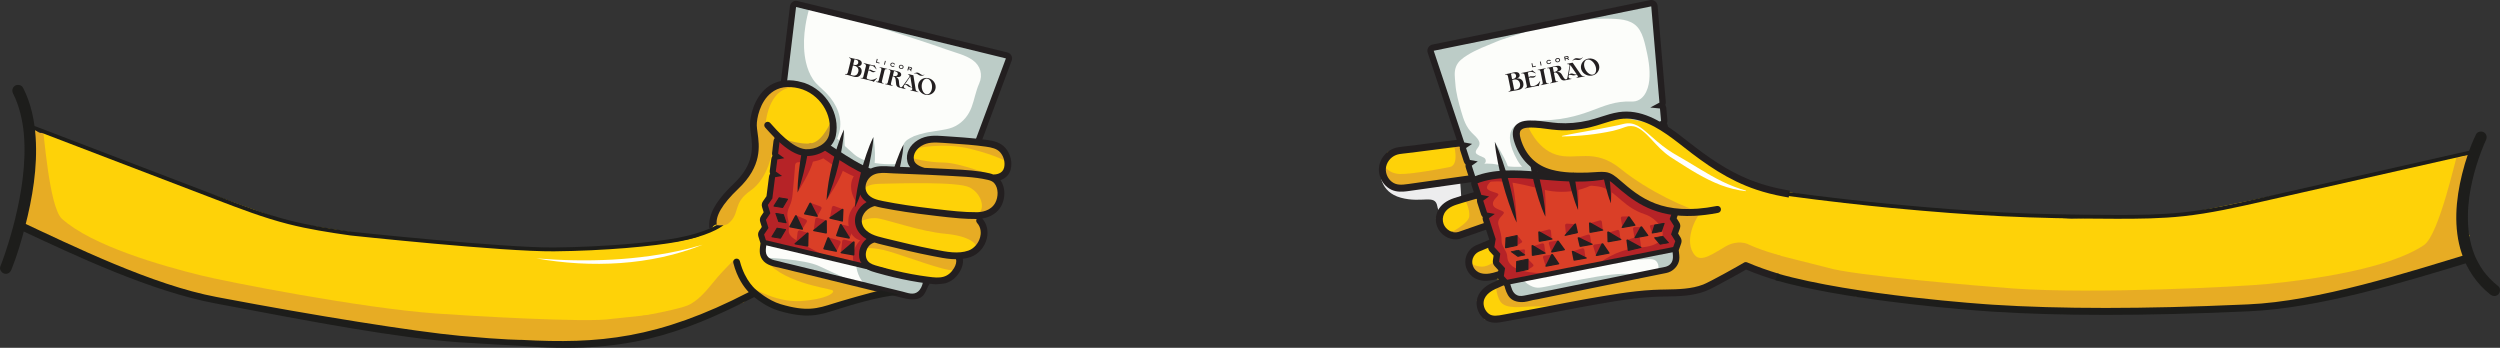 <?xml version="1.0" encoding="UTF-8"?>
<svg id="Layer_2" data-name="Layer 2" xmlns="http://www.w3.org/2000/svg" viewBox="0 0 1299.12 180.74">
  <rect x="0" y="0" width="1299.12" height="180.74" fill="#333333" stroke="none"/>
  <defs>
    <style>
      .cls-1 {
        fill: #fcfdfa;
      }

      .cls-2 {
        fill: #e7ac24;
      }

      .cls-3 {
        fill: #ededee;
      }

      .cls-4 {
        fill: #fff;
      }

      .cls-5 {
        fill: #fed208;
      }

      .cls-6 {
        fill: #b62327;
      }

      .cls-7 {
        fill: #bcccc7;
      }

      .cls-8 {
        fill: #da3f27;
      }

      .cls-9 {
        fill: #c99a2c;
      }

      .cls-10 {
        fill: #231f20;
      }

      .cls-11 {
        fill: #1d1d1b;
      }

      .cls-12 {
        stroke-linecap: round;
      }

      .cls-12, .cls-13 {
        fill: none;
        stroke: #1d1d1b;
        stroke-miterlimit: 10;
        stroke-width: 2px;
      }
    </style>
  </defs>
  <g id="Layer_1-2" data-name="Layer 1">
    <g id="Layer_4" data-name="Layer 4">
      <g>
        <path class="cls-5" d="m1282.43,87.72c.52-1.95,1.78-3.12,3.26-3.68-1.73-2.61-4.52-3.96-8.8-3.29-14.11,2.21-65.53,14.88-65.93,14.94-1.06.15-76.4,15.65-76.4,15.65l-58.4,2.25-72.32-4.67-61.96-6.43-33.48-7.27-20.48-11.51-21.07-16.5-29.53-18.43-52.15,5.63-25.94,19.74-38.2,4.82-1.83,6.99.42,6.48,9.72,5.15,36.59-4.53,2.15,7.81-15.43,4.83-6.5,7.69,4.19,7.75,23.22-4.08,1.41,7.68-10.23,6.54-.5,5.55,2.9,5.81,15.13,3.39-14.84,9.97,4.14,10.03,16.8-1.7,35.5-8.88,62.01-13.67,19.55-10.88s64.08,17.65,65.96,16.83,130.1,9.5,130.1,9.5l129.64-15.29,50.12-13.2s.88-2.51,2-6.38c-5.77-10.25-3.72-23.81-.82-34.64Z"/>
        <path class="cls-2" d="m1280.51,122.7s-1.23-24.68,5.23-43.95c1.36-4.05-7.8,6.51-8.84,2-.28-1.21-9.25,41.25-17.33,46.64-18.76,12.53-58.53,17.9-80.67,20.13-15.26,1.53-90.99,5.35-132.54,2.4-16.93-1.2-84.65-6.88-96.7-10.84l-28.37-7.16,1.78,11.92s39.06,8.41,39.86,9.73c.8,1.31,80.37,7.68,80.37,7.68l62.88,1.34s66.28-2.86,69.08-3.05c2.79-.19,50.15-8.77,50.15-8.77l56.61-15.83-1.51-12.24Z"/>
        <polygon class="cls-1" points="744.69 24.68 858.91 1.26 860.63 5.24 861.58 33.58 862.79 42.18 864.78 65.8 847.15 59.04 829.14 63.29 809.76 65.3 791.61 64.58 787.57 69.56 791.52 80.65 802.61 90.78 779.08 90.24 765.93 93.05 753.75 57.54 743.11 26.1 744.69 24.68"/>
        <path class="cls-7" d="m762.9,86.62s7.56-2.77,15.38-1.05c12.32,2.7,19.68-.26,19.68-.26l11.29,7.23-26.66-1.06-17.14,2.52-2.55-7.38Z"/>
        <polygon class="cls-8" points="869.11 113.12 870.77 110.5 858.4 107.24 838.05 92.55 829.69 91.54 815.33 91.98 794.12 91.24 780.77 90.5 770.98 91.93 766.11 94.44 766.81 99.59 772.35 116.84 774.97 124.74 774.2 127.01 776.76 131.96 777.23 136.42 779.92 139.71 779.87 143.37 782.27 146.02 867.58 130.61 871.87 127.58 871.71 125.06 870.11 121.78 871.24 117.8 869.11 113.12"/>
        <path class="cls-6" d="m767.19,95.54c11.94-2.55,18.84-1.1,34.69,2.94,12.98,3.31,26.14-.46,32.06-7.55l-6.42.85-12.33,1.27-20.43-1.41-28.83,1.42s-.49,2.86,1.26,2.48"/>
        <path class="cls-6" d="m870.51,120.37l-.58-5.99-.29-4.45-21.28-8.84-12.83-9.93-13.73.25-9.56-.86-16,.24c12.24,6.94,31.48,4.35,37.3,6.88,7.32,3.18,10.66,10.22,21.18,13.67,8.75,2.87,16.48,15.84-2.16,17.24-13.3,1-21.48,8.24-21.48,8.24l27.34-4.98,9.17-1.24,4.29-3.02-.16-2.53-1.21-4.68Z"/>
        <path class="cls-7" d="m802.84,89.7l-11.32-9.05-3.68-9.61s1.33-6.51,1.37-6.66c0,0-9.83,2.64-.73,18.85,1.87,3.34,4.58,5.76,7.75,7.56l16-.24-9.39-.85Z"/>
        <path class="cls-6" d="m799.83,120.54l5.01-1.3c.53-.14,1.06.23,1.11.78l.39,4.2-6.51-3.68Z"/>
        <path class="cls-6" d="m817.22,130.59l4.95-1.53c.52-.16,1.06.18,1.14.72l.59,4.18-6.68-3.37Z"/>
        <path class="cls-6" d="m820.24,123.45l4.95-1.53c.52-.16,1.06.18,1.14.72l.59,4.18-6.68-3.37Z"/>
        <path class="cls-6" d="m806.24,131.03l-1.37-4.43c-.14-.47.16-.95.65-1.02l3.74-.53-3.02,5.98Z"/>
        <path class="cls-6" d="m796.33,128.02l4.98-1.54c.52-.16,1.07.18,1.15.73l.6,4.2-6.73-3.39Z"/>
        <path class="cls-6" d="m803.27,138.54l-1.43-4.63c-.15-.49.17-.99.67-1.07l3.9-.55-3.14,6.25Z"/>
        <path class="cls-6" d="m829.38,132.77l-1.43-4.63c-.15-.49.17-.99.68-1.07l3.9-.55-3.15,6.25Z"/>
        <path class="cls-6" d="m845.33,124.72l5.56-1.72c.59-.18,1.19.2,1.28.81l.66,4.69-7.5-3.78Z"/>
        <path class="cls-6" d="m835.52,121.02l4.88-1.51c.51-.16,1.05.18,1.12.71l.58,4.11-6.58-3.31Z"/>
        <path class="cls-6" d="m858.47,121.2l-1.07-3.46c-.11-.36.13-.74.51-.8l2.92-.41-2.36,4.67Z"/>
        <path class="cls-6" d="m789.03,129.95l2.84-.38c.3-.04.56.2.56.5l-.07,2.34-3.33-2.46Z"/>
        <path class="cls-6" d="m788.56,122.42l2.29,2.74c.24.29.17.72-.16.92l-2.5,1.49.37-5.15Z"/>
        <path class="cls-6" d="m793.95,134.49l2.74,2.94c.29.31.23.8-.12,1.04l-2.72,1.82.1-5.8Z"/>
        <path class="cls-6" d="m813.81,122.34l-.51-5.16c-.05-.54.39-1.01.94-.97l4.21.26-4.64,5.87Z"/>
        <path class="cls-6" d="m826.31,115.97l4.98-1.42c.53-.15,1.06.2,1.12.75l.5,4.19-6.6-3.52Z"/>
        <path class="cls-6" d="m843.05,118.09l-.77-4.62c-.08-.49.25-.94.69-.95l3.42-.1-3.34,5.67Z"/>
        <path class="cls-6" d="m849.37,123.62l-.77-4.62c-.08-.49.25-.94.69-.95l3.42-.1-3.34,5.67Z"/>
        <path class="cls-6" d="m783.2,132.92c-.17-2.45-2.94-5.01-2.9-7.78.04-2.77-.64-4.75-1.62-8.18-.99-3.43,2.69-5.06,2.82-6.38.14-1.32-5.15-1.64-5.65-4.24s2.91-4.24,2.79-5.33c-.12-1.09-5.9-1.48-5.97-3.45-.07-1.97,3.31-3.94,3.17-5.22-.03-.28-.28-.48-.64-.65l-9.65,2.22,9.34,30.26-.68,2.84,2.56,4.95.96,4.44,1.87,2.65.28,4.33,3.38,3.47,13.99-2.51,7.3-2.33c-21.03.16-21.18-6.64-21.35-9.09"/>
        <path class="cls-7" d="m783.2,85.47c-1.58-4.17-6.43-11.76-6.43-11.76l1.57,5.17,2.81,11.98,3.85.1c-.66-2.38-1.3-4.16-1.8-5.49"/>
        <path class="cls-6" d="m781.15,90.86l.06.24,6.9,24.53c-.27-11.83-1.72-19.6-3.11-24.67l-3.85-.1Z"/>
        <path class="cls-6" d="m801.76,91.13l-5.05-3.12,6.35,24.57c.36-9.38-.31-16.37-1.3-21.45"/>
        <path class="cls-6" d="m819.37,91.57l-3.56,1.2,4.22,16.36c.37-9.4.33-12.49-.66-17.56"/>
        <path class="cls-6" d="m837.18,88.04l-4.33,1.25,4.25,16.35c.57-9.4,1.21-12.54.08-17.6"/>
        <path class="cls-7" d="m793.53,16.48l-8.52-.89-38.37,8.17-3.54,2.34,13.14,39.16.5.17,8.79,28.49,9.65-2.22c-1.32-.6-4.29-.79-5.28-2.83-.69-1.43,1.25-3.19,1.95-4.41.53-.91.17-2.08-.77-2.56-1.25-.64-3.98-1.5-4.18-2.58-.38-2,2.85-3.09,1.68-5.91-.71-1.71-2.4-3.07-3.68-4.35-3.09-3.08-4.38-7.02-5.57-11.11-1.34-4.64-2.75-9.71-3.06-14.54-.19-2.97-.78-5.81.32-8.71,1.08-2.82,3.38-4.43,5.87-6.01,4.68-2.96,9.92-4.82,14.99-6.97,2.48-1.05,5.09-1.85,7.67-2.69,1.43-.46,2.87-.91,4.31-1.35,1.08-.31,3.02-1.33,4.1-1.2"/>
        <path class="cls-7" d="m807.67,12.76c3.35-.69,6.74-1.23,10.12-1.7,6.55-.91,13.22-1.57,19.85-1.31,5.56.22,11.25.72,14.42,5.9,1.57,2.58,2.36,5.55,3.05,8.49,1.36,5.71,2.53,11.71,1.93,17.61-.53,5.21-3.12,11.26-9.24,11.01-16.88-.67-22.36,10.36-51.37,9.88l17.8,3.38,23.13-6,27.33,5.33-2.16-30.47-3.62-33.63-51.24,11.51Z"/>
        <polygon class="cls-1" points="783.83 149.44 787.28 155.05 796.57 154.45 862.08 140.88 868.83 138.15 870.79 133.55 869.03 129.68 784.63 146.9 783.83 149.44"/>
        <path class="cls-7" d="m791.5,145.43s3.37,4.24,8.18,4.07c4.81-.16,38.33-9.11,48.91-6.87l-.18,1.08-54.13,11.54-8.02-1.31-3.02-7.11,8.26-1.4Z"/>
        <path class="cls-7" d="m831.07,136.83c4.89-.6,9.79-1.11,14.7-1.52,2.55-.21,5.11-.4,7.67-.5,1.91-.07,5.22-.59,6.83.56,1.6,1.14,2.23,4.33.71,5.77l4.66-1.69,4.2-1.76.52-6.72-1.3-1.29-37.99,7.15Z"/>
        <path class="cls-2" d="m719.2,85.96s2.09,4.25,8.31,4.46,23.36-3.13,25.79-3.6c5.45-1.05,2.01-12.41,2.01-12.41l3.92-.25s5.11,17.58,5.62,18-4.13,1.74-4.13,1.74l-28.19,3.91-8.93-.06-3.97-5.3-.43-6.49Z"/>
        <path class="cls-2" d="m761.42,104.02s2.4,4.49,2.09,8.34c-.3,3.85-9.88,8.59-9.88,8.59l4.32,1.25,8.24-2.06,7.37-3.08-3.64-9.55-1.84-6.64-6.66,3.15Z"/>
        <path class="cls-2" d="m764.24,136.83s2.37,1.66,5.83,1.74,7.38-3.3,7.38-3.3l-3.17-6.91,1.3-1.13,2.51,6.57,1.95,7.88-3.6,1.53-6.09-.11-3.23-.46-2.88-5.81Z"/>
        <path class="cls-2" d="m925.34,132.89c-4.67-1.31-8.91-2.7-12.57-4.12-1.7-.66-3.28-1.33-4.72-2.01,0,0-4.99-2.3-11.22,1.23s-12.7,8.54-16.07,4.65c-6.25-7.21.67-20.18,3.07-22.05s-4.52-.44-4.52-.44l-9.63.42,2.31,13.43-2.96,15.3-12.34,2.8-28.58,5.03-36.49,8.21-5.66-2.32-3.64-6.14s-3.94.84-3.98.88c-1.89,1.48.15,7.08,1.17,8.72,2.86,4.66,12.1,2.72,16.88,2.76,22.1.21,44.07-6.17,66.08-7.35,4.45-.24,8.94-.09,13.39-.38.7-.05,8.84-2.08,8.84-2.08l22.58-11.24,17.03,5.97.2.04c.21-3.77.48-7.54.83-11.31Z"/>
        <path class="cls-2" d="m793.82,65.11s4.4,11.97,14.75,15.24,19.88-3.85,33.77,7.51,35.73,21.36,40.9,21.83l-10.25.66-12.66-1.58-16.07-9.84-8.61-6.86-21.09-.91-16.82-4.97-9.97-13.89-.27-4.22,2.85-2.76,3.47-.21Z"/>
        <path class="cls-3" d="m717.32,89.71s-.46,10.02,10.62,13.03c11.09,3.02,17.83-2.06,18.95,4.43,1.12,6.48,5.76-1.48,5.76-1.48l6.8-1.73-.7-10.13-16.99,2.58-17.13,1.89-5.02-5.87-2.29-2.72Z"/>
        <path class="cls-4" d="m811.62,70.64c8.7-1.82,17.45-3.13,26.03-4.91,2.19-.41,4.21-.88,6.43-1.42,1.17-.25,2.4-.32,3.58-.13,1.19.18,2.3.62,3.32,1.15,2.03,1.1,3.73,2.58,5.41,4.05,1.66,1.48,3.33,2.95,5.01,4.37,3.42,2.83,6.86,5.32,10.73,7.42,3.86,2.21,7.65,4.5,11.4,6.79,3.76,2.28,7.55,4.46,11.49,6.38,3.93,1.93,8.03,3.48,12.29,4.74l-.05.26c-4.44-.44-8.82-1.59-13.03-3.15-4.19-1.61-8.23-3.62-12.09-5.85-3.88-2.19-7.59-4.63-11.32-6.98-1.85-1.13-3.84-2.42-5.56-3.86-1.75-1.44-3.34-3.04-4.87-4.67-1.55-1.61-2.99-3.29-4.58-4.82-1.58-1.51-3.27-2.98-5.23-3.83-1.96-.89-4.11-.87-6.02-.17-.95.33-2.1.79-3.15,1.1-1.08.34-2.17.62-3.25.89-8.75,1.89-17.6,2.81-26.5,2.9l-.04-.26Z"/>
        <path class="cls-10" d="m772.96,119.11l-1.48-3.33c-4.09,1.43-13.53,4.72-13.64,4.76-3.25,1-6.65-1.38-7.68-4.15-.65-1.73-.53-3.74.31-5.39,1.05-2.07,3.13-3.59,6.36-4.64,2.32-.76,4.72-1.45,7.04-2.12,1.2-.35,2.39-.7,3.59-1.05l-.65-3.6c-1.31.39-2.63.78-3.94,1.16-2.35.68-4.78,1.38-7.16,2.16-4.13,1.35-6.98,3.52-8.46,6.45-1.29,2.54-1.47,5.64-.48,8.3,1.58,4.24,5.95,6.99,10.17,6.71.67-.04,1.34-.16,1.99-.36v-.02c.82-.27,3.6-1.24,14.03-4.88"/>
        <path class="cls-10" d="m930.13,99.06l-2.88-.53c-4.62-.85-9.12-1.99-13.38-3.42-12.45-4.15-23.03-11.11-32.6-18.39l-4.33-3.35c-1.84-1.45-3.68-2.89-5.57-4.28-8.59-6.35-18.9-12.58-30.24-10.81-3.25.51-6.34,1.5-9.33,2.46-2.08.66-4.23,1.35-6.35,1.85-5.32,1.24-10.65,1.7-15.86,1.35-1.77-.12-3.6-.36-5.36-.59-2.09-.28-4.25-.56-6.54-.67-3.13-.15-7.87-.37-10.31,2.8-1.42,1.85-1.64,4.36-.66,7.68,2.55,8.61,8.03,14.62,15.9,17.6l5.36,1.53c5.82,1.16,11.8,1.14,17.07,1,1.05-.03,2.11-.1,3.2-.17,1.86-.13,3.78-.26,5.52-.12,1.91.15,3.76,1.75,5.4,3.16l.22.2c8.31,7.17,18.25,15.71,37.25,15.88l3.69-.07c3.81-.18,7.96-.67,12.5-1.56.98-.19,1.63-1.15,1.44-2.13-.19-.99-1.15-1.61-2.13-1.43-28.36,5.56-40.06-4.54-50.38-13.44l-.22-.19c-1.95-1.69-4.39-3.79-7.49-4.03-2.01-.16-4.06-.02-6.05.12-1.03.07-2.05.14-3.05.17-6.03.15-12.42.17-18.53-1.46-8.25-2.2-13.71-7.6-16.21-16.07-.62-2.09-.6-3.59.05-4.43,1.29-1.67,5.03-1.49,7.38-1.38,2.02.09,4.01.36,6.12.64,1.82.24,3.7.49,5.59.61,5.57.38,11.27-.11,16.93-1.44,2.27-.53,4.49-1.24,6.64-1.93,2.99-.96,5.82-1.86,8.79-2.33,10.01-1.59,19.52,4.24,27.52,10.14,2,1.47,3.95,3.01,5.91,4.54,10.85,8.54,22.91,17.11,37.6,22.01,4.42,1.48,9.09,2.66,13.88,3.54l2.87.53c.19-1.21.42-2.39.64-3.59Z"/>
        <path class="cls-10" d="m819.37,99.35c-.41-3.22-.93-6.41-1.59-9.58l-3.22.66c.64,3.17,1.41,6.31,2.29,9.43s1.88,6.22,3.19,9.25c.04-3.3-.26-6.54-.67-9.76"/>
        <path class="cls-10" d="m802.05,102.84c-.52-3.2-1.14-6.38-1.91-9.52-.75-3.15-1.63-6.26-2.61-9.36l-2.49.6c.52,3.2,1.15,6.38,1.9,9.52.75,3.15,1.63,6.26,2.61,9.36.99,3.09,2.09,6.15,3.5,9.14-.07-3.3-.48-6.53-1-9.74"/>
        <path class="cls-10" d="m776.77,73.71c1.6,3.32,2.89,6.72,4.07,10.15s2.25,6.89,3.19,10.39c.95,3.49,1.77,7.02,2.49,10.57.71,3.56,1.31,7.14,1.6,10.82-1.61-3.31-2.9-6.71-4.07-10.15-1.18-3.43-2.25-6.89-3.18-10.39-.95-3.49-1.77-7.02-2.48-10.58-.73-3.55-1.33-7.14-1.62-10.81"/>
        <polygon class="cls-10" points="796.34 127.64 796.48 132.65 802.78 131.52 796.34 127.64"/>
        <path class="cls-10" d="m796.52,132.96c-.12,0-.25,0-.34-.05-.12-.05-.18-.14-.19-.23l-.14-5c0-.13.11-.24.29-.3s.39-.04.53.05l6.44,3.88c.12.08.17.19.12.3s-.19.2-.36.23l-6.3,1.13s-.03-.02-.05-.01m.33-4.57l.11,3.86,4.86-.87-4.97-2.99Z"/>
        <polygon class="cls-10" points="809.56 125.33 812.77 129.79 806.47 130.91 809.56 125.33"/>
        <path class="cls-10" d="m806.51,131.22c-.15,0-.3-.02-.4-.09-.12-.08-.15-.2-.09-.31l3.09-5.58c.07-.12.24-.21.44-.22s.38.05.46.17l3.21,4.45c.06.08.06.18-.01.27-.07.09-.19.15-.33.18l-6.3,1.13h-.07m3.1-5.06l-2.38,4.3,4.86-.87-2.48-3.43Z"/>
        <path class="cls-10" d="m806.54,132.27l.2.29s.02.03.03.05l3.05,4.48-6.29,1.2,3.01-6.02Z"/>
        <path class="cls-10" d="m803.57,138.6c-.15,0-.29-.02-.4-.08-.12-.08-.16-.2-.11-.3l3.01-6.02c.06-.13.25-.22.44-.23.2,0,.39.06.47.17l3.28,4.82c.05.08.05.18-.01.26-.07.08-.18.15-.32.17l-6.29,1.2s-.04.01-.07.01m3.03-5.44l-2.34,4.67,4.88-.93-2.54-3.74Z"/>
        <path class="cls-10" d="m832.71,126.72l.2.29s.02.03.03.05l3.05,4.48-6.29,1.2,3.01-6.02Z"/>
        <path class="cls-10" d="m829.73,133.04c-.15,0-.29-.02-.4-.08-.12-.08-.16-.19-.11-.3l3.01-6.02c.06-.13.25-.22.44-.23.2,0,.39.05.47.17l3.28,4.82c.06.08.05.18-.01.26-.07.08-.18.15-.32.17l-6.29,1.2s-.04.01-.07.01m3.03-5.44l-2.34,4.67,4.88-.93-2.54-3.74Z"/>
        <polygon class="cls-10" points="817.24 130.62 818.14 135.16 824.16 134.08 817.24 130.62"/>
        <path class="cls-10" d="m818.17,135.46c-.11,0-.22,0-.31-.04-.11-.05-.18-.12-.2-.2l-.9-4.53c-.02-.12.07-.25.24-.31.17-.07.39-.06.53,0l6.92,3.46c.14.07.2.19.16.3-.04.12-.18.21-.36.24l-6.02,1.07s-.03,0-.06,0m-.31-4.13l.68,3.44,4.57-.82-5.25-2.62Z"/>
        <polygon class="cls-10" points="820.3 123.6 821.31 127.99 827.17 126.94 820.3 123.6"/>
        <path class="cls-10" d="m821.35,128.3c-.11,0-.22,0-.32-.04-.12-.05-.19-.12-.21-.21l-1.01-4.38c-.03-.13.07-.26.24-.33.18-.07.4-.07.56,0l6.87,3.34c.15.07.21.19.17.31-.04.12-.19.22-.37.25l-5.87,1.05s-.04,0-.06,0m-.38-3.96l.75,3.26,4.36-.78-5.11-2.48Z"/>
        <polygon class="cls-10" points="818.54 116.45 819.53 120.91 813.48 122.26 818.54 116.45"/>
        <path class="cls-10" d="m819.55,121.22l-6.05,1.35c-.18.04-.34.01-.43-.08-.08-.09-.07-.22.03-.34l5.06-5.81c.11-.13.3-.21.48-.22.18,0,.32.07.35.19l1,4.46c.02.08-.02.18-.1.27-.07.07-.17.13-.28.16,0,0-.04.02-.06.02m-5.14.52l4.6-1.03-.76-3.38-3.84,4.41Z"/>
        <polygon class="cls-10" points="799.83 120.54 800.05 125.35 806.35 124.22 799.83 120.54"/>
        <path class="cls-10" d="m800.09,125.65c-.12,0-.24,0-.34-.05-.11-.05-.18-.14-.19-.23l-.22-4.8c0-.12.11-.24.29-.3.17-.06.39-.04.53.04l6.51,3.68c.13.07.18.19.14.3-.05.11-.19.2-.36.24l-6.3,1.13s-.04-.01-.06-.01m.26-4.39l.16,3.68,4.83-.86-4.99-2.82Z"/>
        <polygon class="cls-10" points="826.2 115.89 826.41 120.69 832.71 119.56 826.2 115.89"/>
        <path class="cls-10" d="m826.45,121c-.12.01-.24-.01-.34-.05-.12-.05-.18-.14-.19-.23l-.22-4.8c-.01-.13.11-.25.29-.3.18-.06.39-.04.53.04l6.52,3.68c.13.07.18.19.14.3-.05.11-.19.2-.36.24l-6.3,1.13s-.05,0-.07,0m.27-4.39l.16,3.68,4.83-.86-4.99-2.82Z"/>
        <polygon class="cls-10" points="788.25 122.42 782.74 123.57 782.5 128.74 788.17 127.56 788.25 122.42"/>
        <path class="cls-10" d="m782.53,129.01c-.11,0-.21,0-.3-.05-.1-.05-.16-.13-.16-.21l.24-5.17c.01-.12.13-.23.31-.26l5.51-1.15c.13-.03.26-.01.37.03.1.05.17.13.16.21l-.08,5.14c0,.12-.13.23-.31.27l-5.67,1.18s-.04.01-.07.01m.62-5.25l-.21,4.61,4.82-1,.07-4.58-4.68.97Z"/>
        <polygon class="cls-10" points="792.32 132.5 788.99 130.04 785.36 130.79 788.79 133.24 792.32 132.5"/>
        <path class="cls-10" d="m788.82,133.44c-.1,0-.2,0-.26-.06l-3.43-2.45c-.07-.05-.09-.12-.06-.18.03-.07.11-.12.22-.14l3.62-.76c.12-.02.24,0,.32.05l3.33,2.47c.07.05.09.12.06.18s-.11.12-.21.14l-3.52.73s-.05,0-.07.02m-2.9-2.56l2.99,2.13,2.87-.6-2.9-2.15-2.96.62Z"/>
        <polygon class="cls-10" points="793.87 134.69 788.29 135.86 788.16 141.22 793.83 140.04 793.87 134.69"/>
        <path class="cls-10" d="m788.19,141.49c-.1,0-.21,0-.3-.05-.1-.05-.17-.13-.16-.21l.13-5.36c0-.12.13-.23.31-.27l5.59-1.16c.13-.03.26-.02.37.03.1.05.17.13.17.21l-.05,5.34c0,.12-.13.23-.31.27l-5.67,1.18s-.05.01-.08.02m.52-5.44l-.12,4.79,4.81-1,.04-4.78-4.73.99Z"/>
        <polygon class="cls-10" points="852.88 117.91 856.1 122.37 849.8 123.49 852.88 117.91"/>
        <path class="cls-10" d="m849.84,123.8c-.15,0-.3-.02-.4-.09-.12-.08-.15-.2-.09-.31l3.09-5.58c.07-.12.25-.21.44-.22.2-.01.38.06.46.17l3.21,4.45c.06.08.06.18-.01.27s-.19.15-.33.18l-6.3,1.13h-.07m3.09-5.06l-2.38,4.3,4.85-.87-2.47-3.43Z"/>
        <polygon class="cls-10" points="835.68 120.58 835.82 125.58 842.12 124.46 835.68 120.58"/>
        <path class="cls-10" d="m835.86,125.89c-.12,0-.24,0-.34-.05-.12-.05-.18-.14-.19-.23l-.14-5c0-.12.11-.24.29-.3.18-.06.39-.04.54.05l6.44,3.88c.13.08.17.19.12.3s-.19.2-.36.23l-6.3,1.13s-.04-.01-.06-.01m.32-4.57l.11,3.85,4.85-.87-4.96-2.98Z"/>
        <path class="cls-10" d="m845.63,124.78l.04.32s.01.03.01.05l.64,4.92,6.23-1.48-6.92-3.81Z"/>
        <path class="cls-10" d="m846.38,130.37c-.12.02-.24,0-.34-.03-.12-.05-.19-.12-.2-.21l-.69-5.29c-.02-.13.09-.26.27-.33s.4-.06.54.02l6.92,3.8c.13.07.17.18.13.29-.05.11-.18.21-.35.25l-6.22,1.48s-.04.02-.06.02m-.16-4.83l.54,4.1,4.83-1.15-5.37-2.95Z"/>
        <polygon class="cls-10" points="846.41 112.73 849.42 117.03 843.12 118.16 846.41 112.73"/>
        <path class="cls-10" d="m843.16,118.47c-.15.01-.31-.02-.41-.09-.12-.08-.15-.2-.08-.31l3.28-5.43c.07-.12.26-.2.44-.21.2-.01.38.06.46.17l3.02,4.3c.06.08.05.18-.01.27-.07.09-.19.15-.33.18l-6.3,1.13s-.04-.01-.07-.01m3.27-4.93l-2.52,4.16,4.83-.86-2.31-3.3Z"/>
        <polygon class="cls-10" points="858.68 121.09 860.03 116.9 864.66 116.07 863.18 120.29 858.68 121.09"/>
        <path class="cls-10" d="m858.71,121.34c-.11.01-.23-.01-.31-.06-.09-.06-.13-.14-.11-.23l1.35-4.19c.03-.1.15-.18.3-.2l4.63-.83c.13-.02.27,0,.36.05.09.06.13.15.1.23l-1.47,4.22c-.03.1-.15.17-.3.2l-4.5.8s-.03.01-.05.01m1.65-4.25l-1.17,3.65,3.67-.65,1.28-3.67-3.78.67Z"/>
        <polygon class="cls-10" points="859.84 123.54 864.01 122.8 866.98 126.16 862.74 126.92 859.84 123.54"/>
        <path class="cls-10" d="m862.77,127.12c-.12,0-.24-.02-.3-.09l-2.91-3.38c-.05-.05-.05-.12-.01-.18s.12-.1.22-.12l4.17-.75c.14-.02.28.01.34.09l2.97,3.37c.05.05.05.12.01.18s-.12.1-.22.12l-4.23.76s-.03,0-.04,0m-2.47-3.46l2.6,3.02,3.59-.64-2.65-3.01-3.54.63Z"/>
        <path class="cls-10" d="m788.23,40.79c1.15-.43,1.62-1.12,1.45-1.96-.2-.97-1.06-1.62-2.88-1.25-.26.05-.6.13-.96.22-.14.03-.66.21-1.77.42l-1.95.4.05.24.23-.05s.43-.11.75.09c.31.19.4.45.51.99l1.23,6.02c.11.55.13.82-.08,1.11-.21.3-.65.37-.65.37l-.23.05.05.25.44-.09,1-.2c1.42-.31,2.11-.36,2.29-.39.47-.08.91-.16,1.24-.23,2.33-.47,2.96-2.02,2.61-3.71-.32-1.58-1.45-2.45-3.33-2.28m-2.52.2l-.55-2.71c.26-.07.51-.12.7-.16,1.19-.25,1.79.3,1.95,1.09.16.79-.31,1.5-1.36,1.77-.13.03-.25.06-.36.08-.14.04-.37.07-.38-.07m2.15,5.52c-.29.06-.66.13-1,.17l-1.01-4.97c-.01-.16.23-.22.23-.22l.73-.15c1.63-.24,2.74.64,3.03,2.07.3,1.43-.16,2.73-1.98,3.1"/>
        <path class="cls-10" d="m799.1,36.48l.22-.05s.42-.1.73.07c.3.16.38.39.48.87l1.09,5.31c.1.48.11.73-.1.99-.21.27-.64.34-.64.34l-.22.05.04.22,4.11-.84-.05-.21-.22.05s-.43.1-.73-.07c-.3-.16-.38-.39-.48-.87l-1.08-5.31c-.1-.48-.11-.72.1-.99.21-.27.64-.35.64-.35l.22-.04-.04-.22-4.11.84.04.21Z"/>
        <path class="cls-10" d="m830.36,32.56c-1.39-2.12-4.34-2.81-6.58-1.53-2.24,1.28-2.94,4.03-1.54,6.16,1.39,2.12,4.33,2.81,6.58,1.53,2.23-1.28,2.93-4.04,1.54-6.16m-1.52,5.57c-1.02,1.23-2.98.77-4.38-1.02-1.41-1.8-1.72-4.25-.7-5.48,1.02-1.23,2.98-.77,4.38,1.02s1.71,4.24.7,5.48"/>
        <path class="cls-10" d="m800.16,42.24c-1.23,2.16-3.02,2.41-3.02,2.41,0,0-.22,0-.7.14,0,0-.29.06-.7,0-.4-.05-.54-.62-.54-.62,0,0-.41-1.99-.76-3.72.82-.43,1.28.08,2.39-.1.89-.15,1.29-1.03,1.29-1.03l-.13-.1c-.78.66-1.88.32-2.53.39-.53.05-.92.45-1.06.59-.22-1.08-.41-2.02-.45-2.2-.1-.48,1.04-.61,1.04-.61l.12-.02c1.24-.26,2.78.76,2.78.76l.15-.15-1.85-1.5s-.13.34-.74.46l-4.9,1v.04l.04.22.22-.05s.52-.11.82.06c.3.17.54.34.64.82.1.48,1.16,5.68,1.16,5.68,0,0,.1.58-.26.78-.35.2-.64.26-.64.26l-.17.03.04.2,5.52-1.13s1.15-.28,1.71-.09l.74-2.59-.21.06Z"/>
        <path class="cls-10" d="m822.29,39.44c-.39-.14-.57-.35-.88-.79l-4.18-6.09-2.91.59.04.22.23-.05c.23-.05,1.14.07,1.03.92-.02.15-1.07,5.93-1.07,5.93-.06.36-.13.59-.26.79-.05.08-.14.23-.37.28-.2.04-.39,0-.58-.09-.6-.33-1.14-1.37-1.76-2.45-.81-1.42-2.16-1.33-2.32-1.34-.05,0-.08,0-.08-.03-.01-.04.05-.04.05-.04,1.58-.38,2.25-1.09,2.07-1.95-.17-.86-1-1.42-2.79-1.05-.26.05-.58.13-.94.21-.14.03-.65.19-1.74.4l-1.9.39.04.22.22-.05s.43-.1.73.07c.3.16.38.38.48.87l1.08,5.32c.1.48.11.72-.1.99-.21.27-.64.34-.64.34l-.22.05.04.22,4.11-.84-.04-.22-.22.05s-.43.1-.73-.07c-.3-.16-.38-.39-.48-.87l-.7-3.46c-.04-.21.26-.21.26-.21l.14-.03c.92-.18,1.64.85,1.64.85,0,0,.66,1.1,1.45,2.37.78,1.26,2.34.85,2.34.85l3.27-.67-.04-.21-.13.03c-.36.05-1.5-.09-1.32-1.35l.03-.21c.03-.09.08-.21.19-.28.42-.26,1.14-.12,1.39-.04.26.08.88.3,1.59.11.58-.15.97-.21,1.11-.33l.18.26c.3.44.41.66.29.91s-.56.33-.56.33l-.14.03.04.21,4.22-.86-.04-.21-.32.06s-.41.06-.8-.08m-14.19-2.15c-.27.07-.51.14-.7.07l-.5-2.45c.26-.06.5-.12.68-.15,1.17-.24,1.74.24,1.88.94.15.7-.33,1.34-1.36,1.59m8.31.92c-.75.15-1.08.5-1.21.7l.81-5.12c.08.1,3.31,4.81,3.31,4.81-.9.45-1.92-.58-2.91-.39"/>
        <path class="cls-10" d="m818.13,31.07c.89-.21,1.52.32,2.7.06.92-.2,1.62-1.28,1.62-1.28l-.17-.08s-.24.45-.79.61c-.84.24-1.81-.3-2.77-.11-.81.16-1.65,1.34-1.65,1.34l.17.03s.31-.43.89-.57"/>
        <polygon class="cls-10" points="798.12 34.6 796.26 34.98 795.84 32.93 796.28 32.84 796.62 34.49 798.04 34.2 798.12 34.6"/>
        <path class="cls-10" d="m805.93,31.47l-.37.25c-.28-.2-.57-.27-.88-.21-.23.05-.4.15-.51.3-.12.16-.16.34-.11.54.04.21.15.36.32.45.17.1.38.12.63.07.3-.06.53-.24.69-.54l.42.15c-.11.22-.25.4-.41.52s-.37.21-.6.26c-.32.07-.62.04-.92-.08-.14-.06-.26-.15-.37-.29-.1-.13-.17-.28-.21-.45-.06-.3-.01-.57.17-.8.2-.27.48-.45.86-.53.48-.1.92.02,1.29.36"/>
        <path class="cls-10" d="m810.69,31.01c.06.31,0,.58-.17.81-.2.27-.49.45-.87.52-.38.08-.72.03-1-.15-.25-.15-.4-.38-.47-.69-.06-.3,0-.57.17-.81.2-.28.49-.45.87-.53.38-.07.71-.02,1,.15.26.17.41.4.47.7m-.46.1c-.04-.2-.15-.36-.31-.45-.17-.1-.38-.12-.61-.08-.24.05-.42.15-.53.31-.12.16-.16.33-.12.54s.15.36.31.46c.17.1.37.12.61.07s.42-.15.54-.31c.12-.16.15-.34.11-.54"/>
        <path class="cls-10" d="m815.45,31.06l-.5.1-.6-.63-.85.17.15.72-.45.09-.42-2.04,1.51-.31c.21-.04.39-.02.54.08.15.1.25.25.29.44.07.33-.03.56-.29.7l.62.68Zm-1.01-.95c.09-.02.16-.06.21-.12.04-.06.05-.13.04-.21-.01-.08-.05-.14-.12-.17-.06-.04-.14-.05-.24-.03l-1.01.21.11.54,1.01-.22Z"/>
        <polygon class="cls-10" points="800.61 34.09 800.2 32.04 800.64 31.95 801.06 33.99 800.61 34.09"/>
        <rect class="cls-10" x="781.46" y="136.81" width="90.28" height="2.62" transform="translate(-11.11 162.47) rotate(-11.15)"/>
        <path class="cls-10" d="m836.32,92.23l-3.18-.59c.33,1.55.68,3.1,1.06,4.64.78,3.15,1.68,6.28,2.9,9.35.13-3.3-.06-6.55-.37-9.78-.12-1.21-.26-2.41-.41-3.62"/>
        <path class="cls-10" d="m872.01,121.36l.96-2.72c.36-1.04.24-2.16-.35-3.07l-1.35-2.14.96-2.7c.04-.11.05-.23.08-.34l-3.33-.34-1.35,3.79,2.2,3.5c.04.06.05.14.02.21l-1.49,4.21,2.14,3.45c.04.06.05.14.02.21l-1.51,4.26c.23,2.6,1,5.51-1.06,7.6-1.39,1.41-3.36,1.52-5.19,1.9-2.95.6-5.89,1.2-8.84,1.8-4.15.85-8.29,1.69-12.44,2.54-4.72.96-9.45,1.93-14.17,2.89-4.68.96-9.35,1.91-14.03,2.86-4,.82-8,1.63-12.01,2.45-2.7.55-5.41,1.1-8.12,1.66-1.63.33-3.24.74-4.84,0-2.52-1.17-2.93-4.09-3.71-6.48l-3.06-3.33c-.05-.05-.07-.13-.06-.2l.62-4.02-3.02-3.28c-.05-.05-.07-.13-.06-.2l.61-4.07-3.02-3.29c-.05-.05-.07-.13-.06-.2l.68-4.08s-3.5-10.74-3.5-10.76v-.05s0-.03.01-.07l3.04-2.18s-3.99-.71-4-.72-.02-.02-.03-.04c-.01-.01-.02-.03-.03-.05,0,0-1.93-5.97-1.93-5.99s-.01-.03-.01-.05v-.07l3.05-2.18s-4.01-.76-4.02-.77c-.01-.01-.02-.03-.03-.04,0-.01-.01-.02-.02-.05,0,0-1.97-5.9-1.97-5.93,0-.01-.01-.03-.01-.05s0-.03.01-.07l3.09-2.19s-4.05-.74-4.06-.76c-.01-.01-.02-.03-.03-.04s-.01-.02-.03-.05l-1.92-5.91c-.02-.05-.02-.1,0-.15l3.09-2.19-4.05-.74s-.06-.07-.07-.11l-1.93-5.97c-.02-.05-.02-.1,0-.15l3.1-2.13-4.05-.74s-.06-.07-.07-.11l-15.83-47.54,113.04-23.07s4.25,49.9,4.25,49.92v.04s-.01.03-.02.07l-4.72,2.53s4.98.49,4.99.51c.01,0,.02.03.02.04.01,0,.01.03.02.07,0,0,.56,6.24.56,6.26v.04s-.01.04-.02.07l-1.5.8,5.21,3.54-.11-1.4c-.02-.2-.05-.4-.1-.59-.04-.15-.08-.29-.14-.43-.05-.12-.11-.26-.18-.38-.05-.09-.09-.17-.14-.27.05-.11.09-.22.12-.34.05-.16.09-.33.12-.5.01-.03.01-.07.01-.1.01-.03.01-.07.01-.11.02-.21.02-.43.01-.65l-.56-6.25c-.02-.19-.05-.38-.1-.56-.04-.15-.09-.31-.15-.46-.01-.02-.02-.05-.03-.07-.04-.1-.1-.22-.16-.33-.03-.06-.07-.12-.11-.18.05-.11.08-.22.12-.33.05-.16.09-.33.12-.5.01-.06.02-.13.02-.2.02-.21.03-.43.01-.64l-4.25-49.9c-.08-.94-.55-1.79-1.3-2.35-.63-.47-1.41-.7-2.18-.65-.15.01-.3.03-.45.06l-113.07,23.08c-.92.19-1.72.76-2.19,1.58-.47.82-.57,1.79-.27,2.68l15.83,47.54c.17.53.48,1.02.89,1.42-.1.56-.06,1.13.12,1.68l1.93,5.97c.18.56.5,1.06.92,1.47-.11.57-.07,1.16.11,1.72l1.92,5.92c.07.2.15.4.26.59.02.03.04.06.06.1.1.18.22.35.36.51.04.05.08.09.12.13.04.05.09.09.13.13-.01.06-.02.12-.03.18-.02.16-.03.31-.03.47,0,.12.01.25.02.39.03.24.08.48.16.71l1.97,5.9c.06.19.15.38.24.56.03.05.06.1.08.14.07.11.14.21.21.3.11.15.24.3.38.43-.02.08-.03.17-.03.26-.02.15-.02.31-.02.46,0,.09.01.19.02.29.02.24.07.48.15.71l1.93,5.96s.01.05.02.07c.06.16.13.33.21.48.03.05.06.11.09.16.02.04.05.09.08.13.08.13.18.25.28.37.07.08.14.16.22.24-.01.08-.02.16-.03.24-.01.13-.02.26-.02.38v.13c0,.08.01.16.02.25.02.21.06.42.12.62.01.02.01.05.02.07l3.25,9.97-.55,3.29c-.18,1.06.15,2.18.89,2.97l1.95,2.12-.38,2.51c-.16,1.06.17,2.12.89,2.91l1.95,2.12-.38,2.45c-.17,1.06.16,2.12.88,2.92,0,0,2.58,2.81,2.59,2.81.24.26.35,1.09.47,1.46.19.57.39,1.14.61,1.7.44,1.08,1.01,2.13,1.82,2.99,1.88,2.01,4.83,2.47,7.46,2.21,2.06-.21,4.01-1.01,6.04-1.25.92-.11,1.85-.36,2.76-.55,2.1-.43,4.19-.86,6.29-1.28,5.06-1.03,10.12-2.07,15.18-3.1,5.44-1.11,10.88-2.22,16.33-3.33,4.9-1,9.79-2,14.69-3,3.42-.7,6.85-1.4,10.27-2.09,1.56-.32,3.05-.48,4.49-1.24,2.25-1.19,4.04-3.38,4.47-5.95.28-1.64-.08-3.42-.23-5.07l1.27-3.59c.36-1.01.24-2.13-.33-3.05l-1.29-2.06Z"/>
        <path class="cls-10" d="m780.05,141.68l-.58-1.07c-.9.36-1.98.72-3.62,1.16-2.05.54-5.87,1.15-8.47-.88-1.99-1.56-2.81-4.19-2.05-6.53.52-1.59,1.69-2.9,3.15-3.57l6.95-2.9c-.15-1.03-.37-2.48-.56-3.7l-7.85,3.28c-2.44,1.12-4.31,3.22-5.14,5.76-1.24,3.79.07,8.02,3.26,10.52,2.07,1.62,4.83,2.36,7.97,2.15,1.17-.08,2.4-.28,3.67-.62,1.45-.38,2.52-.73,3.42-1.06l-.15-2.54Z"/>
        <path class="cls-10" d="m924.61,142.34c-5.99-1.8-11.61-3.8-16.73-6-.6-.25-1.29-.17-1.84.25-1.5.96-17.56,9.96-21.01,11.28-6.06,2.33-12.85,2.45-19.41,2.57-2.2.04-4.4.08-6.57.2-11.8.63-23.55,2.82-35.18,4.81-6.71,1.15-13.36,2.56-20.05,3.82l-4.83.92c-5.61,1.07-11.22,2.14-16.85,3.14l-1.04.19c-2.79.53-5.42,1.03-7.38-.42-1.99-1.46-3.1-4.14-2.71-6.51.61-3.7,4.57-5.77,6.24-6.49,1.74-.75,3.48-1.53,5.21-2.32-.71-1.34-1.57-2.95-1.6-3.01,0,0-.03-.1-.06-.22-1.66.75-3.33,1.5-4.99,2.22-4.7,2.02-7.75,5.38-8.39,9.24-.62,3.73,1.05,7.76,4.14,10.03,3.24,2.38,7.1,1.65,10.21,1.06l1-.19c5.64-1,11.27-2.07,16.89-3.14l4.83-.92c11.58-2.18,23.15-4.46,34.78-6.31,6.61-1.05,13.27-1.91,19.96-2.27,2.13-.12,4.28-.15,6.44-.19,6.88-.13,13.99-.25,20.65-2.81,2.17-.83,7.94-3.93,12.41-6.38,4.64-2.55,7.18-3.95,8.58-4.83,5.23,2.2,10.97,4.22,17.08,6.01.06-1.25.14-2.49.22-3.73Z"/>
        <path class="cls-10" d="m764.93,90.94l-32.85,4.64c-3.9.56-6.45.75-8.88-1.15-2.01-1.58-3.21-4.25-3.04-6.8.2-3.06,2.31-5.9,5.26-7.06,1.24-.49,2.62-.64,4.07-.8l.83-.09c2.02-.24,4.03-.48,6.05-.73,2.5-.31,5-.63,7.5-.96,2.01-.26,4.02-.52,6.03-.77l9.96-1.26-1.19-3.51-9.22,1.16c-2.02.25-4.03.51-6.04.78-2.49.32-4.99.65-7.48.96-2.01.25-4.02.49-6.03.73l-.8.09c-1.63.18-3.31.36-5.01,1.03-4.23,1.66-7.26,5.77-7.55,10.21-.25,3.77,1.45,7.56,4.42,9.89,2.71,2.13,5.58,2.45,8.33,2.27,1.13-.07,2.24-.23,3.3-.38l33.53-4.74-1.19-3.51Z"/>
        <path class="cls-10" d="m830.63,89.76c-9.5,1.27-19.07.48-28.49-.3-.72-.06-1.44-.12-2.16-.18l-.04-.66-1.17.08.03.49c-11.54-.92-22.47-1.41-32.5,2.44-.88.34-1.36,1.45-1.08,2.49.23.83.87,1.35,1.56,1.36.18,0,.36-.03.54-.1,10.37-3.99,22.12-3.02,34.57-1.99,11.4.94,23.02,1.9,34.56-.66l-5.82-2.97Z"/>
        <path class="cls-13" d="m1285.74,78.75c-37.59,8.52-72.38,16.4-109.98,24.92-13.63,3.09-27.3,6.18-41.19,7.68-11.64,1.25-23.37,1.37-35.08,1.34-44.84-.1-72.68-1.47-117.32-5.7-12.09-1.15-33.18-3.45-53.21-6.19"/>
        <path class="cls-11" d="m951.47,152.08c-10.35-1.86-20.3-4.02-28.91-6.5l1-3.48c39.85,11.47,109.01,16.05,111.93,16.23,34.97,2.26,78.63,2.25,129.76-.04l3.04-.13c36.12-1.53,83.03-16.66,115.26-26.46l-1.88,5.03c-32.41,9.85-76.65,23.49-113.23,25.04l-3.04.13c-51.26,2.29-95.06,2.3-130.16.03-2.29-.13-45.75-3-83.77-9.85Z"/>
      </g>
      <g>
        <path class="cls-5" d="m312.8,129.24c-28.14.75-41.57-.19-41.57-.19l-67.03-4.87-54.16-8.71s-67.68-24.37-68.64-24.65c-.37-.11-46.61-17.73-59.05-22.6-1.08-.42-10.41,43.84-10.41,43.84l44.65,18.89,117.99,31.4s117.82,11.87,119.73,11.86c0,0,36.1,0,53.41-5.31s35.04-13.1,38.84-15.1c3.81-2,5.77-1.38,7.34-.05,0,0,18.1,13.96,40.82,4.94s37.6-8.25,39.21-10.31,8.93-2.42,11.46-2.22c2.53.19,5.82.08,8.93-2.42,3.1-2.5,4.17-6.97,4.39-9.86.22-2.9,4.61-.74,8.46-3.55,3.86-2.8,4.52-9.13,3.99-11.72-.53-2.59-5.11-6.07-3.95-6.33,1.17-.26,9.96-.86,11.94-5.45,1.99-4.58,1.79-11.52-.69-12.44s-4.28-3.6-7.55-3.67,7.68,2.04,9.42.72c1.74-1.32,4.82-3.46,3.45-9.39s-7.53-8.91-13.75-8.4c-6.23.51-19.56-2.91-28.53-1.11-4.65.93-8.63,5.39-7.98,9,1.27,7.09,3.62,6.45,14.39,7.61,10.53,1.14-20.7-1.34-23.01-1.5s-12.27-.94-14.37,2.73c-.84,1.46-5.58,7.22.36,13.63,3.25,3.5,19.71,3.62,18.27,3.53-6.03-.37-11.33-1.19-13.83-1.92-2.49-.74-6.49,2.3-8.4,4.99-2.25,3.17-.35,10.93,5.51,12.07,5.37,1.04,16.06,3.62,19.48,4.24,3.41.62-14.11-3.62-17.66-2.44-3.55,1.19-4.45,3.08-4.91,4.52s-16.61-11.26-16.61-11.26l-6.22-23.6-.73-16.81s6.73-4.52,7.5-7.5c.76-2.98-1.61-12.45-3.06-14.93s-10.97-13.76-20.94-11.97-14.81,7.02-15.74,10.64c-4.14,16.08-.46,21.36-.7,23.62-1.23,11.38-9.16,17.51-11.76,20.59-2.6,3.08-9.64,9.47-10.45,15.23-.8,5.77,2.23,4.18-5.97,9.02-8.21,4.86-51.87,7.21-51.87,7.21"/>
        <g>
          <path class="cls-2" d="m13.42,106.57s4.42-22.68,1.01-41.38c-.72-3.93,6.35,7.07,7.92,3.03.42-1.08,3.08,39.41,9.84,45.48,15.7,14.09,51.81,24.36,72,29.36,13.92,3.45,83.53,17.05,122.39,19.85,15.83,1.14,79.28,4.89,90.96,2.82l27.22-2.86-3.23,10.8s-33.88,4.03-38.55,4.71c-21,3.08-75.81-2.98-75.81-2.98l-57.65-8.71s-60.98-11.47-63.54-12.01-45.26-14.78-45.26-14.78l-50.31-22.18,3.01-11.15Z"/>
          <path class="cls-2" d="m340.34,173.83h-.19c.3-3.52.55-7.06.73-10.59"/>
          <path class="cls-10" d="m340.01,175.56c.1-1.16.2-2.32.29-3.48"/>
          <path class="cls-12" d="m14.43,65.19c33.67,12.89,64.83,24.81,98.5,37.7,12.21,4.67,24.45,9.35,37.12,12.58,10.61,2.7,21.46,4.37,32.3,5.91,0,0,79.21,8.47,105.48,8.22s51.58-2.61,64.33-4.98c14.57-2.71,21.85-7.09,23.31-8.55"/>
        </g>
        <polygon class="cls-1" points="413.64 1.88 524.34 29.07 524.04 32.99 513.28 59.48 511.39 66.11 506.72 73.33 491.91 72.28 481.48 72.55 473.69 78.88 472.33 88.14 450.97 90.92 438.77 80.69 429.62 76.83 432 60.45 427.71 51.25 415.75 43.72 407.11 43.41 412.6 2.97 413.64 1.88"/>
        <path class="cls-7" d="m433.29,69.84s1.62,2.67,10.6,10.36c9.36,8.02,29.38,4.26,29.38,4.26l.28,3.59-23.02,1.64-21.3-14.26,4.06-5.59Z"/>
        <path class="cls-7" d="m438.9,80.93c.23-6.53-.34-13.58-.34-13.58l-3.54,11.38,3.88,2.2Z"/>
        <polygon class="cls-8" points="452.73 124.45 446.8 118.27 446.2 113.46 449.58 107.97 452.75 104.91 447.97 98.71 449.59 91.12 455.23 88.63 448.72 89 427.65 76.69 424.9 78.32 417.74 79.94 403.76 70.64 400.63 95.94 398.13 105.85 397.23 113.96 397.38 118.55 395.8 122.42 397.92 125.46 449.47 137.84 448.51 134.04 449.34 129.01 452.73 124.45"/>
        <path class="cls-6" d="m450.09,92.36l.08-1.73-16.82-11.7-4.91-2.5-4.99,2.54c6.67,5.13,14.32,10.84,26.16,15.11l.48-1.72Z"/>
        <path class="cls-2" d="m388.45,148.03s13.8,9.37,27.74,8.4,18.6-4.77,16.11-5.71c-2.48-.94-28.01-4.37-35.02-16.85l8.29,3.68,55.3,13.43-3.07,2.44-34.11,8.71-9.26-.66-12.07-2.67-13.91-10.77Z"/>
        <path class="cls-6" d="m438.9,80.93s.54,1.57-.63,6.72c-1.17,5.14-8.4,15.66-8.4,15.66l.35-3.2,4.47-20.37,4.21,1.19Z"/>
        <path class="cls-7" d="m453.88,71.29s2.7,15.77-1.71,18.83c-1.14.79-2.89-2.84-2.89-2.84l-.13-2.98,4.73-13.01Z"/>
        <path class="cls-6" d="m422.86,78.49c-.04,2.11-.15,3.96-.38,5.2-.99,5.18-7.85,15.94-7.85,15.94l.24-3.21,3.77-20.51s4.33-4.16,4.22,2.58"/>
        <polygon class="cls-1" points="397.03 125.93 472.04 143.97 481.79 145.81 479.12 151.94 476.02 153.46 470.5 153.04 403.05 136.55 397.28 133.87 396.71 130.1 397.03 125.93"/>
        <path class="cls-7" d="m444.88,137.28s.1,6.15,4.35,10.18c4.25,4.02,26.74,6.58,26.74,6.58l5-5.88.19-2.47-36.28-8.41Z"/>
        <path class="cls-7" d="m397.28,133.87s20.92.77,28.33,4.39c7.41,3.62,22.27,9.98,22.27,9.98l-38.84-9.91-11.76-4.46Z"/>
        <polygon class="cls-7" points="503.99 61.02 497.67 72.59 508.74 72.79 514.46 57.39 503.99 61.02"/>
        <path class="cls-6" d="m453.37,88.15l-.72.79c-3.14.25-5.75-.88-7.44.73-4.31,4.1-3.63,10.98.2,15.94,0,0-5.21,3.56-4.53,10.91.68,7.35,6.14,8.38,6.14,8.38,0,0-5.16,4.43-3.46,11.65l6.2,2.12-1.58-10.14,3.26-4.93-3.33-4.82-2.83-4.85,3.79-7.79,4.38-.84s-3.51-3.79-4.01-4.09c-.49-.3-.24-4.98-.24-4.98l1.26-5.4s8.25-2.3,8.64-2.33c.39-.02,17.72.65,17.72.65l-.29-.5-23.16-.5Z"/>
        <path class="cls-7" d="m437.95,8.52c4.04,1.2,8.07,2.42,12.11,3.66,8.72,2.67,17.43,5.4,26.1,8.24,5.46,1.79,10.93,3.59,16.34,5.53,4.31,1.55,9.19,2.61,12.97,5.31,4.02,2.86,5.39,7.61,3.35,12.16-1.77,3.93-2.43,8.24-3.93,12.26-1.57,4.19-4.27,7.58-8.23,9.75-2.15,1.18-4.57,1.71-6.98,2.09-2.39.38-4.8.83-7.19,1.17-.63.09-1.26.25-1.88.39-.99.21-1.98.49-2.95.78-.55.17-1.1.35-1.65.54-.46.17-1.24.33-1.61.65-1.84.82-4.15,2.03-4.89,4.06-.67,1.81-.89,2.94-1.33,4.49-.62,2.22-1.22,4.45-1.72,6.69-.1.44-.22.89-.25,1.33,0,0-8.21-.89-13.06-.51l.22,1.02,23.17.49-3.53-6.03,2.24-6.69,7.23-2.57,4.53-.92-.37-.46c6.03-.28,12.34.38,18.25.55,2.66.08,2.8-11.39,5.24-12.48,4.03-1.8,6.28-6.15,7.55-10.38,1.01-3.36,1.6-6.85,2.94-10.11,1.41-3.44,2.53-6.95,3.72-10.49l-86.39-20.52Z"/>
        <path class="cls-6" d="m424.71,130.91c-2.91-1.55-5.84-3.08-8.67-4.79-1.35-.82-2.86-1.55-4.1-2.55-.81-.66-1.62-1.55-1.95-2.58-.27-.85.02-2.01-.01-2.91-.03-1.03-.12-2.07-.26-3.09-.19-1.38-.68-2.57-.56-4,.12-1.4.59-2.74,1.2-4,.9-1.85,1.29-3.94,1.5-5.97.64-6.34,1.12-12.5,1.32-15.26.06-.84.78-1.48,1.63-1.44,7.3.41,13.9-.76,18.38-6.39-.7-.58-2.37-.11-3.58-1.11l-1.14-.16-7.31,3.01-8.04-.94-9-7.46-4.31,29.11-2.1,4.68-.58,7.59-.87,11.43,4.32,2.11,30.48,7.81c-.18-.08-.36-.17-.54-.25-1.94-.9-3.9-1.82-5.81-2.84"/>
        <path class="cls-7" d="m425.86,45.04c-1.25-1.18-2.45-2.41-3.42-3.87-1.74-2.63-2.88-5.62-3.59-8.68-.29-1.24-.52-2.51-.68-3.77-.68-5.14-.42-10.39.39-15.5.49-3.09,1.17-6.17,2.12-9.16.06-.2.13-.4.2-.59l-4.76-1.4-3.52.9-4.1,37.84c-1.86.08-2.67,2.16-2.67,2.16l.23.87,16.03,3.17,8.39,9.39,2.45,12.67-3.6,7.28c1.21,1,1.71.45,2.42,1.03.12.1,2.4-3.61,2.58-3.96.76-1.46,1.37-3,1.79-4.6,1.95-7.5-1.35-14.8-6.49-20.19-.13-.13-.26-.27-.38-.4-1.1-1.12-2.27-2.14-3.39-3.19"/>
        <path class="cls-6" d="m431.27,113.06l1.04-5.31c.11-.56.69-.89,1.23-.69l4.13,1.52-6.4,4.48Z"/>
        <path class="cls-6" d="m430.68,123.43l5.47,1.56c.58.17.87.81.61,1.35l-1.96,4.19-4.12-7.1Z"/>
        <path class="cls-6" d="m437.04,131l.59-5.65c.06-.6.64-.99,1.22-.84l4.47,1.21-6.28,5.28Z"/>
        <path class="cls-6" d="m413.6,111.89l5.14,2.16c.54.23.75.89.44,1.38l-2.4,3.85-3.18-7.39Z"/>
        <path class="cls-6" d="m421.06,105.39l5.25,1.88c.55.2.8.84.51,1.36l-2.19,3.98-3.57-7.22Z"/>
        <path class="cls-6" d="m436.83,116.59l5.72,1.25c.6.13.94.77.72,1.35l-1.74,4.44-4.7-7.04Z"/>
        <path class="cls-6" d="m422.87,119.46l.77-5.52c.08-.58.66-.95,1.22-.78l4.34,1.33-6.33,4.97Z"/>
        <path class="cls-6" d="m413.76,126.08l.76-5.53c.08-.58.66-.95,1.22-.78l4.34,1.33-6.32,4.98Z"/>
        <path class="cls-2" d="m370.78,116.8s5.67,1.06,7.71-.64c6.5-5.4,1.86-10.38,11.52-17.1,9.54-6.64,11.42-21.04,11.42-21.04l1.68-7.24-5.33-5.56s.93-19.94,14.94-19.77c14.01.16-1.45-2.04-1.45-2.04l-13.3,4.3-5.07,10.51-.18,14s-.6,9.83-.65,10.41c-.04.59-9.12,13.31-9.12,13.31l-10.76,11.66-1.41,9.2Z"/>
        <path class="cls-2" d="m449.34,129.01s4.48-.71,12.46,1.6c7.98,2.31,29.57,10.39,33.25,9.76s4.21-3.74,4.21-3.74l-2.1-3.89-19.74-3.47-25.76-4.91-2.32,4.65Z"/>
        <path class="cls-2" d="m445.93,115.68c.3-.08,5.06-3.15,10.68-2.14,5.62,1.02,21.98,6.78,34.57,7.93s16.89,5.31,16.21,7.72l1.94-4.08.53-6.91-2.66-5.92-49.82-6.34-6.74.84s-5.26,5.87-5.31,6.53c-.05.65.6,2.37.6,2.37"/>
        <path class="cls-2" d="m448.96,99.4s-.72-3.69,8.34-3.89c9.05-.2,40.48-1.25,46.53,1.87,6.05,3.11,7.68,10.12,5.53,12.51s6.48-1.18,6.48-1.18l3.73-6.36-2.63-10.66-38.61-3.9-24.43.88-5.77,6.05.83,4.68Z"/>
        <path class="cls-2" d="m473.45,82.01s8.46,2.41,16.91,2.46c8.45.05,26.57,7.23,26.57,7.23l-19.02-1.45-19.47-1.48-5.18-4.23.19-2.53Z"/>
        <path class="cls-2" d="m475.14,77.42c.16-.38,15.24-3.56,29.22-.04s18.47,6.53,18.47,6.53l-3.17-6.12s-5.63-2.23-6.02-2.26c-.39-.03-27.54-3.17-27.54-3.17l-9.86,2.69-1.1,2.37Z"/>
        <path class="cls-9" d="m404.97,71.5s11.18,4.19,17.03,2.87,9.97-11.62,9.97-11.62l1.31,7.1-5.67,6.83-7.18,3.46-8.43-2.8-7.03-5.84Z"/>
        <path class="cls-2" d="m384.86,141.97c-.55-2.11-1.2-4.25-2.5-6.03-.23-.31-.53-.63-.92-.61-.27.02-.49.21-.69.39-.89.83-1.73,1.7-2.57,2.58-1.75,1.83-3.5,3.65-5.16,5.56-2.4,2.76-4.59,5.7-7.1,8.36-2.02,2.13-4.25,4.09-6.78,5.6-2.51,1.49-6.28,2.31-10.03,3.22-7.99,1.94-16.58,3.3-24.66,4.71-7.88,1.38-25.72,4.08-33.7,4.51l3.32,10.12s28.77-2.04,38.12-4.18c14.08-3.21,54.46-19.24,54.46-19.24l4.52-4.57-6.31-10.42Z"/>
        <path class="cls-10" d="m525.2,88.02c.96-3.79-.08-8.05-2.72-11.11-2.56-2.97-6.17-3.71-9.65-4.21-.67-.1-1.35-.17-2.02-.25l-3.53-.42c-4.38-.46-8.77-.76-13.06-1.05l-4.06-.28c-3.87-.27-8.69-.61-13.11,2.05-4.4,2.65-6.53,6.97-5.53,11.27.25,1.07.75,2.04,1.49,2.9-2.82-.11-5.65-.22-8.47-.34-.62-.03-1.24-.06-1.86-.1-3.04-.19-6.2-.38-9.16.69-1.47.53-2.78,1.34-3.9,2.41-2.24,2.14-3.4,5.11-3.35,7.98,0,0-.09,2.36,1.02,4.05.1.19.17.4.29.59.66,1.07,1.6,2.01,2.72,2.81-4.29,2.49-7.26,7.45-5.5,12.81,1.03,3.12,3.36,5.13,5.47,6.37-1.45,1.12-2.59,2.67-3.26,4.55-.83,2.33-.81,4.78-.03,6.86,0,0,1.43,2.63,3.7,4.33,1.51.88,3.19,1.35,4.74,1.79l.59.16c2.84.81,5.67,1.54,8.39,2.19,5.83,1.38,11.58,2.45,17.07,3.17l.54.07c1.08.14,2.18.29,3.28.37.38.03.75.04,1.13.05,0,0,3.35-.18,4.94-.55.02,0,.04,0,.06-.02,3.07-.92,5.48-2.9,7.38-6.06,1.12-1.86,1.93-4.38,1.54-6.63,1.37-.18,2.73-.45,4.06-.92,4.04-1.42,7.24-5.05,8.36-9.48.99-3.89.13-7.71-2.34-10.52,4.39-.71,7.98-3.01,9.87-6.48,2.06-3.8,2.46-9.45-.43-13.46,2.71-.9,4.65-2.85,5.34-5.59m-29.42,51.26c-1.43,2.37-3.18,3.84-5.36,4.49-2.49.75-5.14.4-7.95.03l-.55-.07c-5.38-.7-11-1.74-16.71-3.1-2.68-.63-5.45-1.36-8.25-2.15l-.6-.17c-2.11-.59-4.11-1.15-5.31-2.59-1.18-1.42-1.47-3.69-.72-5.79.73-2.04,2.23-3.43,4.11-3.92,1.43.46,2.87.83,4.29,1.17l2.49.6c7.39,1.79,15.02,3.65,22.64,5.12l1.53.3c2.88.57,5.94,1.17,9.03,1.41.78.06,1.56.09,2.34.09.45,1.19-.08,3.09-.98,4.58m13.56-16.08c-.83,3.24-3.23,5.99-6.11,7.01-5.27,1.86-11.31.67-17.14-.48l-1.55-.3c-7.53-1.45-15.13-3.3-22.47-5.08l-2.5-.61c-2.25-.55-4.57-1.11-6.6-2.1-1.74-.85-3.98-2.39-4.82-4.92-1.37-4.16,1.7-8.03,5.46-9.37.31-.11.64-.19.96-.27,1.24.38,2.52.66,3.89.93,7.58,1.5,15.96,2.77,26.36,3.98l1.98.24c3.94.46,7.96.94,11.99,1.24,2.9.22,5.81.35,8.71.33-.34.64-.28,1.45.23,2.01,2.36,2.64,2.02,5.76,1.61,7.39m7.85-17.81c-2.36,4.35-7.43,4.86-9.5,4.88-6.78.06-13.75-.76-20.48-1.56l-1.98-.23c-10.31-1.2-18.59-2.45-26.07-3.94-1.87-.37-3.55-.73-5.06-1.39-1.11-.49-2.62-1.37-3.51-2.81-1.72-2.79-.52-6.31,1.47-8.21.77-.74,1.65-1.28,2.66-1.65,2.28-.82,4.93-.66,7.75-.48.64.04,1.28.08,1.92.1,2.9.13,5.81.24,8.71.35,6.17.24,12.55.5,18.82.85l3.22.17c2.31.12,4.66.24,7,.42,3.82.29,7.63.74,11.26,1.59,1.46.34,2.55.89,3.22,1.64,2.39,2.67,2.17,7.32.57,10.27m4.58-18.23c-.82,3.23-4.27,3.53-5.64,3.52-.6-.25-1.24-.47-1.94-.63-6.16-1.44-12.62-1.77-18.88-2.09l-3.2-.17c-3.89-.22-7.8-.39-11.68-.56-3.23-.95-5.07-2.3-5.46-4-.76-3.3,1.52-6.01,3.91-7.45,3.22-1.94,6.61-1.86,11.04-1.55l4.07.28c6.04.4,12.29.82,18.34,1.7,2.93.42,5.71.97,7.47,3.02,1.87,2.16,2.64,5.27,1.97,7.93"/>
        <path class="cls-10" d="m418.1,43.12l-3.47-.92c-6.33-1.26-11.77-.17-16.13,3.33-6.65,5.34-8.91,14.97-8.77,19.79.04,1.29.23,2.7.44,4.19.91,6.52,2.15,15.46-8.85,25.92-11.29,10.75-13.06,17.38-12.78,22.7.09,1.64,3.69-2.61,3.93-1.15-.76-4.58,2.56-10.68,11.29-18.99,12.31-11.72,10.87-22.1,9.91-28.97-.2-1.45-.38-2.71-.41-3.81-.1-3.49,1.59-12.23,7.45-16.93,3.79-3.04,8.66-3.83,14.5-2.36,10.59,2.67,17.76,13.62,15.66,23.9-1.03,5.05-7.16,8.06-12.24,7.71h-.04c-6.85-.52-15.2-10.05-18.35-13.64-.64-.74-1.76-.81-2.49-.16-.74.64-.81,1.76-.17,2.49,1.37,1.56,2.84,3.18,4.38,4.75l2.66,2.57c4.32,3.97,9.07,7.16,13.71,7.51h.06c6.54.46,14.5-3.43,15.95-10.53,2.32-11.39-5.01-23.46-16.24-27.4"/>
        <path class="cls-10" d="m453.86,71.22c-.16,3.21-.62,6.34-1.19,9.45-.57,3.1-1.25,6.18-2.05,9.22-.79,3.05-1.71,6.06-2.73,9.05-1.02,2.98-2.15,5.94-3.6,8.82.15-3.21.61-6.35,1.18-9.45s1.24-6.18,2.05-9.22c.79-3.04,1.71-6.06,2.74-9.04,1.03-3,2.16-5.95,3.6-8.83"/>
        <path class="cls-10" d="m438.56,67.35c-.11,3.22-.52,6.36-1.05,9.47-.52,3.11-1.15,6.2-1.91,9.26-.74,3.06-1.62,6.09-2.6,9.09s-2.07,5.98-3.47,8.87c.11-3.22.52-6.36,1.04-9.47.53-3.11,1.15-6.2,1.91-9.26.75-3.06,1.62-6.09,2.6-9.09,1-3,2.09-5.97,3.48-8.87"/>
        <path class="cls-10" d="m416.62,79c-.63,3.47-1.13,6.96-1.52,10.46-.39,3.51-.67,7.04-.63,10.62,1.28-3.35,2.24-6.75,3.09-10.18s1.6-6.87,2.21-10.34l-3.15-.56Z"/>
        <polygon class="cls-10" points="413.61 112.18 410.6 117.8 416.84 119 413.61 112.18"/>
        <path class="cls-10" d="m416.83,119.39s-.05,0-.08-.01l-6.25-1.2c-.14-.03-.26-.1-.33-.21-.07-.1-.07-.23-.02-.33l3.01-5.62c.08-.14.26-.23.45-.22.18.01.37.11.44.26l3.23,6.82c.06.13.03.28-.08.38-.08.09-.23.13-.37.13m-5.56-1.85l4.81.93-2.49-5.25-2.32,4.32Z"/>
        <polygon class="cls-10" points="429.19 114.77 429.22 120.98 422.98 119.78 429.19 114.77"/>
        <path class="cls-10" d="m429.21,121.36s-.05-.01-.08-.01l-6.24-1.2c-.17-.03-.31-.14-.36-.27s-.01-.28.11-.38l6.21-5c.14-.11.34-.14.52-.07.18.06.3.21.3.37l.03,6.2c0,.12-.06.22-.18.29-.08.05-.19.08-.31.07m-5.28-1.8l4.81.93-.03-4.78-4.78,3.85Z"/>
        <path class="cls-10" d="m419.71,121.18v.4s-.01.04-.01.06l-.13,6.14-6.25-1.11,6.39-5.49Z"/>
        <path class="cls-10" d="m419.56,128.16s-.05,0-.07,0l-6.25-1.11c-.17-.03-.31-.13-.37-.26-.06-.13-.02-.28.1-.38l6.39-5.49c.14-.12.35-.15.53-.08.19.07.31.21.3.37l-.14,6.61c0,.11-.07.22-.18.28-.08.05-.2.08-.31.07m-5.31-1.72l4.85.86.11-5.13-4.96,4.27Z"/>
        <path class="cls-10" d="m443.63,125.78v.4s-.01.04-.01.06l-.13,6.14-6.25-1.11,6.39-5.49Z"/>
        <path class="cls-10" d="m443.48,132.77s-.05,0-.07,0l-6.25-1.11c-.17-.03-.31-.13-.37-.26-.06-.13-.02-.28.1-.38l6.39-5.49c.14-.11.34-.15.53-.08.19.06.31.21.31.37l-.14,6.61c0,.11-.07.22-.18.28-.09.04-.21.07-.32.07m-5.31-1.72l4.85.86.11-5.13-4.96,4.27Z"/>
        <polygon class="cls-10" points="430.43 123.63 428.28 129.26 434.51 130.45 430.43 123.63"/>
        <path class="cls-10" d="m434.5,130.85s-.05,0-.08,0l-6.23-1.2c-.13-.03-.25-.1-.32-.19-.07-.1-.09-.21-.05-.32l2.14-5.62c.06-.15.23-.26.43-.26.2-.01.39.09.48.23l4.08,6.82c.08.14.06.3-.05.41-.1.09-.25.14-.4.14m-5.59-1.87l4.72.91-3.1-5.17-1.62,4.26Z"/>
        <polygon class="cls-10" points="436.95 116.81 434.97 122.41 441.15 123.6 436.95 116.81"/>
        <path class="cls-10" d="m441.13,124.01s-.06,0-.09,0l-6.18-1.19c-.14-.03-.26-.1-.34-.2s-.09-.22-.06-.33l1.98-5.6c.06-.16.23-.28.45-.29s.42.09.51.24l4.2,6.78c.09.14.07.31-.05.44-.09.12-.25.17-.42.16m-5.51-1.9l4.59.88-3.12-5.04-1.47,4.16Z"/>
        <polygon class="cls-10" points="437.85 108.87 437.59 114.75 431.41 113.28 437.85 108.87"/>
        <path class="cls-10" d="m430.96,113.35c-.06-.15-.01-.3.12-.39l6.44-4.41c.14-.1.36-.1.53-.01.18.09.29.25.28.41l-.26,5.88c0,.11-.07.21-.17.27-.11.06-.24.08-.37.04l-6.18-1.47s-.05-.01-.08-.02c-.15-.06-.26-.17-.31-.3m6.37-3.57l-4.89,3.35,4.69,1.11.2-4.46Z"/>
        <polygon class="cls-10" points="421.09 105.67 418.27 111.09 424.52 112.3 421.09 105.67"/>
        <path class="cls-10" d="m424.5,112.68s-.05,0-.08-.01l-6.25-1.2c-.14-.03-.26-.1-.33-.21-.07-.1-.07-.22-.02-.33l2.82-5.43c.07-.14.25-.23.44-.22.17,0,.37.1.45.25l3.42,6.63c.07.13.04.28-.07.39-.09.09-.23.14-.38.13m-5.56-1.85l4.79.92-2.62-5.08-2.17,4.16Z"/>
        <polygon class="cls-10" points="409.2 103.49 404.94 102.79 402.23 107.1 406.62 107.83 409.2 103.49"/>
        <path class="cls-10" d="m406.61,108.08s-.03,0-.04-.01l-4.39-.72c-.1-.02-.19-.07-.23-.14-.05-.07-.05-.16,0-.23l2.71-4.31c.06-.1.2-.15.34-.13l4.26.71c.1.02.18.07.23.14.05.07.05.16,0,.23l-2.58,4.34c-.06.08-.17.13-.3.12m-3.9-1.16l3.73.62,2.3-3.86-3.61-.6-2.42,3.84Z"/>
        <polygon class="cls-10" points="408.43 115.75 407.04 111.53 403.23 110.9 404.72 115.14 408.43 115.75"/>
        <path class="cls-10" d="m408.42,116.01s-.03,0-.04-.01l-3.71-.61c-.12-.02-.22-.09-.26-.19l-1.49-4.24c-.03-.09,0-.18.07-.24s.18-.09.29-.07l3.81.63c.12.02.22.1.26.19l1.39,4.23c.03.09,0,.17-.07.24-.07.04-.16.07-.25.07m-3.45-1.09l3.02.5-1.21-3.68-3.11-.51,1.3,3.69Z"/>
        <polygon class="cls-10" points="408.16 119.28 403.87 118.57 401.16 123.05 405.51 123.77 408.16 119.28"/>
        <path class="cls-10" d="m405.51,124.03h-.04l-4.36-.72c-.1-.02-.18-.07-.23-.14-.05-.07-.05-.16-.01-.23l2.71-4.48c.06-.1.2-.16.34-.13l4.29.71c.1.02.18.07.23.14.05.07.05.16.01.23l-2.65,4.49c-.05.08-.17.13-.29.13m-3.88-1.16l3.7.61,2.37-4.01-3.64-.6-2.43,4Z"/>
        <rect class="cls-10" x="426.94" y="100.57" width="2.55" height="65.51" transform="translate(199.65 519.21) rotate(-76.66)"/>
        <path class="cls-10" d="m445.69,34.31c1.19.1,1.9-.31,2.09-1.12.23-.94-.26-1.87-2.01-2.3-.25-.06-.58-.13-.94-.21-.14-.03-.66-.09-1.73-.36l-1.88-.46-.06.23.22.05s.43.09.62.39.17.56.04,1.09l-1.42,5.81c-.13.53-.22.77-.53.95-.31.17-.73.06-.73.06l-.22-.05-.06.24.42.1.97.24c1.38.31,2,.56,2.17.61.45.13.86.24,1.19.32,2.25.55,3.44-.55,3.84-2.18.38-1.54-.25-2.78-1.98-3.41m-2.3-.87l.64-2.61c.26.05.5.11.68.15,1.15.28,1.44,1.01,1.26,1.77-.19.76-.9,1.19-1.94.99-.13-.03-.24-.05-.35-.08-.13-.03-.33-.1-.29-.22m-.4,5.75c-.28-.07-.63-.16-.95-.27l1.17-4.79c.06-.14.3-.09.3-.09l.7.17c1.53.47,2.15,1.71,1.81,3.08-.34,1.38-1.28,2.33-3.03,1.9"/>
        <path class="cls-10" d="m457.05,35.04l.22.05s.42.09.61.36c.2.27.18.5.06.96l-1.26,5.13c-.11.46-.2.68-.5.83s-.71.04-.71.04l-.22-.05-.05.21,3.97.97.05-.21-.21-.05s-.42-.09-.61-.36c-.2-.27-.18-.5-.06-.97l1.26-5.13c.11-.46.2-.68.5-.83s.71-.04.71-.04l.21.05.05-.21-3.97-.97-.05.22Z"/>
        <path class="cls-10" d="m486.18,44.58c-.34-2.44-2.65-4.27-5.16-4.08-2.5.19-4.26,2.33-3.91,4.78.34,2.44,2.65,4.27,5.15,4.08s4.26-2.33,3.92-4.78m-3.65,4.27c-1.41.66-2.94-.56-3.43-2.72-.49-2.17.26-4.45,1.66-5.11,1.41-.66,2.94.56,3.43,2.72.49,2.16-.26,4.45-1.66,5.11"/>
        <path class="cls-10" d="m455.58,40.54c-1.98,1.39-3.66.86-3.66.86,0,0-.2-.08-.68-.17,0,0-.28-.07-.61-.28s-.22-.77-.22-.77c0,0,.47-1.92.88-3.59.9-.04,1.1.6,2.14.91.85.24,1.56-.37,1.56-.37l-.07-.15c-.97.26-1.79-.5-2.39-.71-.48-.17-1,0-1.18.08.26-1.05.48-1.94.52-2.12.11-.46,1.17-.1,1.17-.1l.12.03c1.2.29,2.13,1.83,2.13,1.83l.19-.06-1.01-2.09s-.25.24-.84.1l-4.73-1.16-.02.04-.05.21.21.05s.5.12.69.39c.2.27.33.52.22.99s-1.34,5.47-1.34,5.47c0,0-.16.55-.55.58-.39.03-.67-.04-.67-.04l-.16-.04-.05.19,5.32,1.3s1.13.23,1.54.63l1.73-1.97-.19-.04Z"/>
        <path class="cls-10" d="m476.22,47.28c-.29-.29-.36-.55-.44-1.06l-1.14-7.1-2.81-.69-.05.21.22.05c.22.05.97.53.52,1.23-.08.12-3.4,4.77-3.4,4.77-.2.29-.35.46-.56.59-.08.05-.22.14-.44.09-.19-.04-.35-.16-.47-.33-.39-.54-.43-1.68-.53-2.89-.12-1.59-1.35-2.07-1.48-2.14-.05-.02-.07-.04-.05-.06.01-.03.06-.02.06-.02,1.54.32,2.43-.02,2.63-.85.2-.83-.29-1.67-2.02-2.09-.25-.06-.56-.13-.92-.21-.14-.03-.65-.1-1.7-.37l-1.84-.45-.04.23.21.05s.42.09.61.36c.2.27.18.5.06.96l-1.26,5.13c-.11.47-.2.68-.5.83s-.71.04-.71.04l-.21-.05-.05.21,3.96.97.05-.21-.21-.05s-.42-.09-.62-.36c-.2-.27-.17-.5-.06-.97l.82-3.34c.05-.2.32-.08.32-.08l.14.03c.89.22,1.08,1.43,1.08,1.43,0,0,.13,1.25.29,2.68s1.71,1.72,1.71,1.72l3.16.77.05-.21-.13-.03c-.34-.1-1.28-.7-.6-1.74l.11-.17c.06-.07.15-.15.28-.16.48-.05,1.05.37,1.24.54.2.17.65.63,1.35.76.57.11.94.22,1.11.17l.05.31c.08.51.09.76-.12.92-.21.17-.63.06-.63.06l-.13-.03-.05.21,4.07,1,.05-.21-.31-.07s-.38-.08-.67-.38m-11.59-7.78c-.27-.05-.51-.09-.64-.23l.58-2.36c.26.05.49.11.66.15,1.13.28,1.43.93,1.27,1.6-.17.67-.86,1.04-1.87.84m6.92,4.26c-.72-.18-1.16,0-1.35.12l2.84-4.17c.03.12.91,5.61.91,5.61-.97.01-1.44-1.31-2.4-1.56"/>
        <path class="cls-10" d="m476.04,38.19c.87.18,1.21.91,2.35,1.17.89.21,1.96-.45,1.96-.45l-.12-.15s-.4.3-.94.21c-.84-.14-1.47-1.02-2.39-1.25-.78-.19-2.01.5-2.01.5l.14.1s.44-.25,1.01-.13"/>
        <polygon class="cls-10" points="456.96 32.97 455.17 32.53 455.65 30.56 456.08 30.67 455.69 32.26 457.06 32.59 456.96 32.97"/>
        <path class="cls-10" d="m465.14,33.47l-.43.06c-.16-.29-.39-.48-.69-.55-.22-.05-.41-.03-.58.05-.17.09-.28.23-.33.43s-.02.38.1.53c.11.16.28.27.52.32.29.07.57,0,.83-.19l.31.31c-.19.15-.38.24-.58.29-.19.04-.41.03-.64-.02-.31-.07-.57-.23-.77-.45-.1-.11-.17-.25-.2-.41-.04-.16-.03-.32.01-.49.07-.29.23-.5.48-.64.29-.16.61-.2.97-.11.48.13.81.42,1,.87"/>
        <path class="cls-10" d="m469.52,35.05c-.07.29-.24.51-.49.65-.29.16-.62.19-.98.1-.37-.09-.64-.27-.82-.55-.16-.24-.2-.5-.12-.8.07-.29.24-.5.48-.64.29-.16.62-.19.98-.1.36.09.63.28.82.55.16.23.2.5.13.79m-.45-.11c.05-.2.02-.37-.09-.53s-.28-.27-.51-.32c-.23-.06-.43-.04-.6.05s-.28.23-.33.43-.02.38.08.53c.11.16.27.26.51.32.23.06.43.04.6-.04.19-.1.3-.24.34-.44"/>
        <path class="cls-10" d="m473.69,37.07l-.49-.12-.26-.8-.82-.2-.17.7-.43-.11.48-1.97,1.45.36c.2.05.35.15.44.3.09.15.12.32.07.51-.08.32-.26.48-.55.49l.28.84Zm-.5-1.26c.09.02.17,0,.23-.02s.1-.09.12-.17c.02-.08.01-.14-.03-.2s-.11-.1-.2-.12l-.97-.24-.13.52.98.23Z"/>
        <polygon class="cls-10" points="459.37 33.56 459.86 31.59 460.29 31.7 459.8 33.67 459.37 33.56"/>
        <path class="cls-10" d="m467.18,89.02c.35-1.48.68-2.97.98-4.47.62-3.09,1.13-6.22,1.34-9.43-1.48,2.85-2.66,5.79-3.74,8.76-.63,1.75-1.21,3.51-1.77,5.27l3.19-.13Z"/>
        <path class="cls-10" d="m479.62,146.54c-.35,1.86-1.1,3.73-2.55,4.96-2.41,2.04-5.36.69-8.04.03-2.03-.5-4.06-.99-6.09-1.49l-16.86-4.13c-6.36-1.56-12.73-3.12-19.09-4.68-5.5-1.35-11-2.69-16.5-4.04-1.85-.45-3.74-.84-5.57-1.37-1.65-.47-3.38-.6-4.87-1.54-2.99-1.89-2.02-5.23-1.65-8.13l-1.31-4.2c-.02-.07-.01-.14.03-.2l2.22-3.28-1.29-4.15c-.02-.07-.01-.14.03-.2l2.23-3.33-1.29-4.15c-.02-.07-.01-.14.03-.2l2.3-3.31s1.39-10.9,1.4-10.93c0-.01.01-.03.01-.04.01-.01.01-.03.03-.06l3.59-.65s-3.22-2.28-3.22-2.3c-.01-.01-.01-.03-.01-.05v-.06s.78-6.05.79-6.07c0-.02.01-.03.02-.04.01-.02.01-.03.03-.06l3.59-.65s-3.21-2.33-3.21-2.35c-.01-.02-.01-.03-.01-.05v-.05s.72-6.01.73-6.04c0-.02.01-.03.02-.04.01-.01.01-.03.04-.06l.64-.11-3.41-2.36c.02.09.02.19.05.28.03.1.06.2.09.3.01.02.01.03.02.05-.03.05-.06.1-.09.14-.09.14-.17.28-.24.43-.05.1-.09.21-.13.32-.08.23-.13.47-.16.71l-.72,6c-.02.19-.03.39-.02.58,0,.06.01.12.02.18.02.17.04.32.08.47.03.14.08.27.13.41-.05.07-.09.13-.13.2-.08.14-.16.28-.23.43-.03.08-.07.16-.09.25-.08.24-.14.48-.17.73l-.78,6c-.03.2-.03.4-.02.6,0,.07.01.14.01.2.02.18.05.35.09.51.03.12.06.23.1.34-.04.05-.07.11-.11.16-.07.12-.14.24-.2.37-.02.04-.04.08-.05.12-.03.07-.05.14-.08.21-.07.2-.12.4-.15.61l-1.3,10.19-1.85,2.67c-.6.86-.77,1.98-.45,2.99l.83,2.67-1.38,2.06c-.58.87-.73,1.93-.43,2.92l.84,2.68-1.35,2c-.58.86-.75,1.93-.44,2.93l1.11,3.56c-.37,2.93-.92,5.67.86,8.34,2.2,3.31,6.22,3.68,9.77,4.55,4.66,1.14,9.31,2.28,13.97,3.42l18,4.41c5.9,1.45,11.81,2.89,17.71,4.34l13.11,3.21c2.73.67,5.79,1.34,8.55.47,3.89-1.23,3.99-4.97,6.01-7.89-1.2-.24-2.35-.48-3.54-.74"/>
        <path class="cls-10" d="m525.56,28.86c-.43-.81-1.18-1.39-2.06-1.61L414.44.52c-.18-.04-.36-.07-.54-.09-.72-.05-1.44.14-2.04.56-.75.52-1.25,1.34-1.36,2.25l-4.85,40.15,3.22.03,4.8-39.79,109.05,26.72-16,42.97,3.29.33,15.71-42.19c.32-.85.26-1.8-.16-2.6"/>
        <path class="cls-10" d="m450.52,89.69l3.03-1.55c-6.75-2.61-12.84-6.58-18.82-10.5-1.7-1.11-3.37-2.21-5.05-3.26l-1.2,2.7-1.13.37c1.79,1.12,3.59,2.29,5.41,3.48,5.62,3.68,11.33,7.4,17.6,10.06l.16-1.3Z"/>
        <path class="cls-11" d="m433.14,157.68c-8.39,2.67-13.92,4.44-27.53.37-6.41-1.92-12.22-7.05-12.28-7.1-.02-.02-.06-.03-.08-.05-.02,0-.03-.04-.05-.05-.06-.04-6.03-4.53-8.72-15.13-.24-.95-1.2-1.52-2.15-1.28-.95.24-1.52,1.2-1.28,2.15,2.01,7.93,5.71,12.81,8.02,15.24-47.06,24.31-78.13,26.98-117.97,24.79,0,0-8.4.07-31.99-2.1-23.58-2.17-76.69-10.73-123.73-19.65l-2.8-.53c-33.23-6.21-74.65-26.46-103.19-39.82l1.07,4.91c28.69,13.43,67.84,31.94,101.49,38.24l2.79.53c47.16,8.94,91.28,17.4,124.1,19.69,8.93.62,31.21,1.79,31.21,1.79,54.13,4.51,82.94-5.55,121.86-25.29,2.02,1.64,7.05,5.37,12.68,7.06,14.64,4.38,21.24,2.28,29.61-.39,5.78-1.84,22.38-7.11,33.35-7.89l-9.93-2.27c-5.02.98-21.08,5.7-24.48,6.78"/>
        <path class="cls-4" d="m278.72,134.27c26.19,2.11,52.85,1.23,78.47-4.93,2.64-.7,5.25-1.49,7.9-2.16-26.82,10.83-58.07,12.16-86.37,7.09h0Z"/>
      </g>
    </g>
    <path class="cls-11" d="m1286.66,69.84c-3.17,6.51-5.48,13.57-7.23,20.58-3.33,13.34-4.61,28.01-.2,41.26,2.79,8.38,7.84,15.8,14.77,21.3,1.27,1.01,3,1.24,4.24,0,1.04-1.04,1.28-3.23,0-4.24-1.56-1.24-3.05-2.57-4.43-4-1.27-1.32-2.44-2.72-3.26-3.86-1.07-1.48-2.03-3.03-2.89-4.63-.39-.72-.75-1.46-1.1-2.21-.18-.39-.36-.79-.53-1.19.19.46-.27-.7-.34-.88-1.22-3.19-2.07-6.51-2.61-9.88-.04-.23-.07-.47-.11-.7-.02-.14-.1-.76-.03-.18-.05-.37-.09-.75-.13-1.12-.1-.89-.17-1.77-.23-2.66-.11-1.72-.16-3.45-.14-5.18.03-3.29.29-6.58.72-9.84-.09.65.07-.48.1-.66.06-.39.12-.79.18-1.18.13-.77.26-1.55.4-2.32.28-1.5.59-2.98.93-4.47,1.16-5.01,2.67-9.95,4.48-14.76.36-.96.73-1.91,1.12-2.86.08-.2.16-.4.24-.59.05-.13.35-.84.1-.24s.05-.1.1-.24c.06-.15.13-.3.19-.45.26-.6.53-1.2.81-1.79.71-1.46.4-3.24-1.08-4.1-1.32-.77-3.39-.39-4.1,1.08h0Z"/>
    <path class="cls-11" d="m5.94,140.11c2.89-7.2,5.12-14.73,7.06-22.23,3.9-15.08,6.56-30.94,5.52-46.56-.59-8.9-2.44-17.76-6.55-25.74-.74-1.44-2.76-1.86-4.1-1.08-1.46.85-1.82,2.66-1.08,4.1,3.16,6.11,4.98,13.97,5.59,20.81.7,7.86.33,15.79-.62,23.61-.22,1.8-.43,3.26-.76,5.33-.3,1.89-.64,3.77-1,5.64-.68,3.49-1.45,6.97-2.31,10.42-1.39,5.59-3.01,11.12-4.83,16.58-.84,2.52-1.71,5.04-2.7,7.51-.6,1.5.66,3.3,2.1,3.69,1.71.47,3.08-.59,3.69-2.1h0Z"/>
  </g>
</svg>